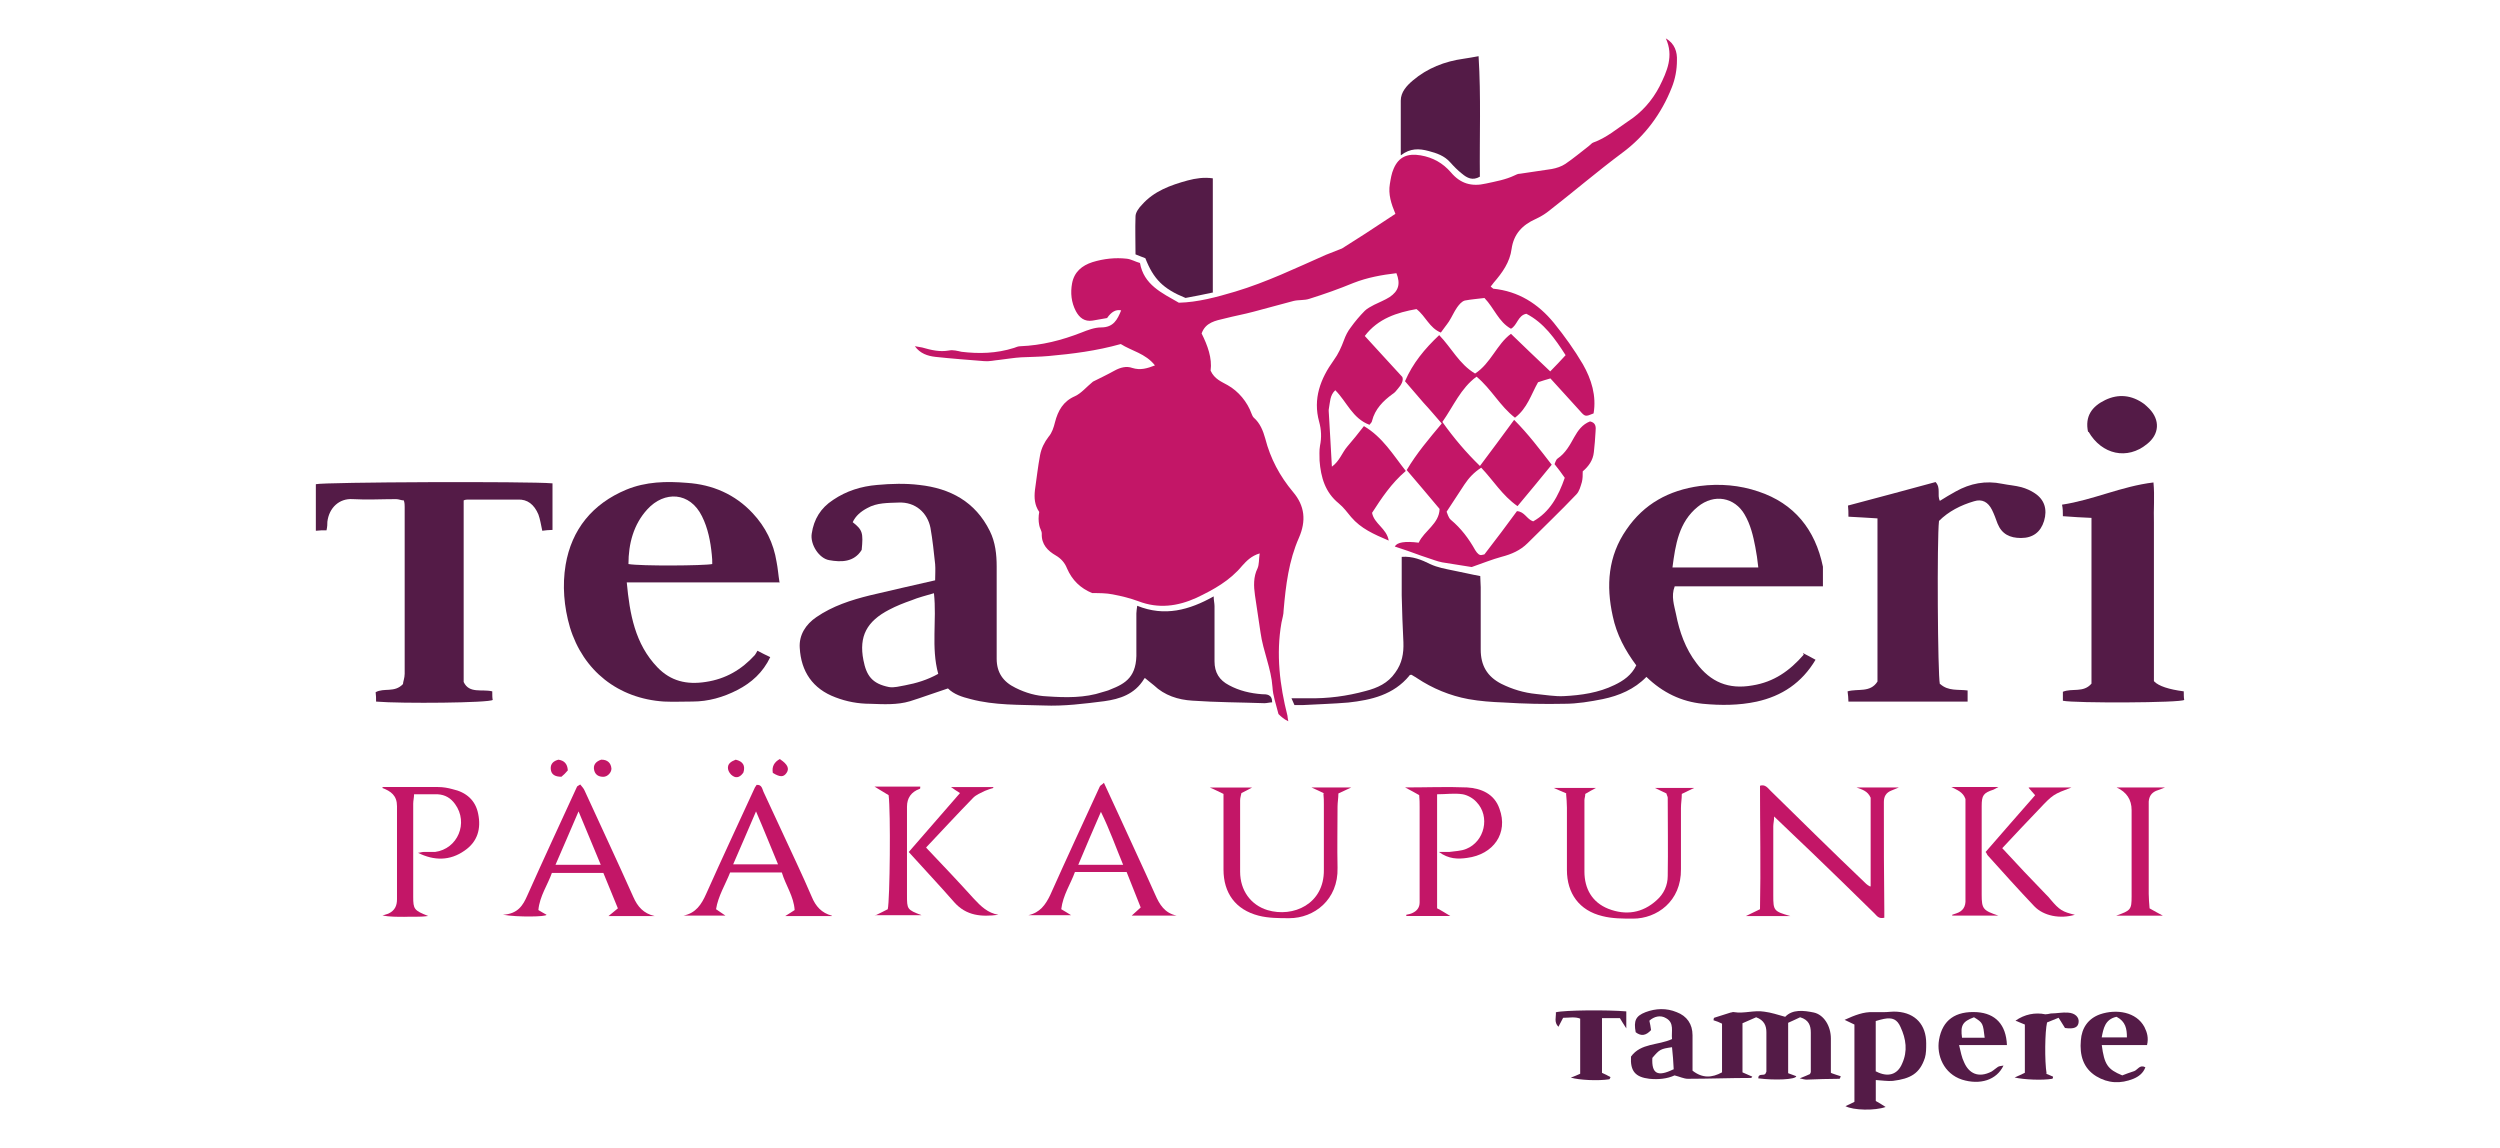 <svg id="Layer_1" xmlns="http://www.w3.org/2000/svg" width="257" height="118" viewBox="0 0 500 230">
  <defs>
    <style>
      .cls-1 {
        fill: #541b47;
      }

      .cls-2 {
        fill: #c31667;
      }
    </style>
  </defs>
  <g id="Layer_1-2" data-name="Layer_1">
    <g>
      <path class="cls-2" d="M296.99,111.06c2.31-3,4.45-5.82,6.5-8.64,1.54.09,1.97,1.63,3.25,2.05,3.34-1.88,5.05-5.05,6.33-8.73-.6-.86-1.28-1.8-2.05-2.74.17-.34.26-.86.6-1.11,1.63-1.11,2.48-2.74,3.34-4.28.77-1.37,1.63-2.57,3.17-3.17,1.2.26,1.2,1.11,1.11,2.05-.09,1.37-.17,2.74-.34,4.11-.17,1.63-1.03,2.82-2.23,3.85,0,.77,0,1.46-.17,2.14-.26.86-.51,1.88-1.11,2.48-3.17,3.34-6.5,6.5-9.76,9.76-1.46,1.46-3.25,2.23-5.22,2.74-1.88.51-3.77,1.28-5.99,2.05-1.71-.26-3.77-.6-5.91-.94-.51-.09-1.03-.26-1.54-.43-1.8-.6-3.59-1.2-5.39-1.88-.86-.26-1.71-.6-2.57-.86.46-.86,2.05-1.11,4.79-.77,1.11-2.4,4.11-3.77,4.19-6.76-2.31-2.74-4.37-5.22-6.59-7.79,1.97-3.34,4.45-6.25,7.02-9.33-1.2-1.37-2.4-2.82-3.68-4.19-1.2-1.37-2.4-2.82-3.68-4.28,1.54-3.59,3.94-6.5,6.85-9.24,2.48,2.57,4.02,5.82,7.19,7.7,3.17-2.05,4.37-5.91,7.19-7.96,2.57,2.48,5.14,4.96,7.87,7.53,1.11-1.11,2.05-2.14,3.08-3.25-2.14-3.34-4.37-6.5-7.87-8.3-1.71.34-1.8,2.31-3.08,3-2.48-1.37-3.34-4.11-5.31-6.16-1.28.17-2.65.26-3.94.51-.6.17-1.11.77-1.54,1.37-.6.86-1.03,1.88-1.63,2.82-.51.77-1.11,1.46-1.63,2.23-2.31-.94-3-3.25-4.88-4.71-3.85.68-7.7,1.88-10.36,5.39,2.48,2.74,4.88,5.31,7.53,8.22.26.68-.17,1.54-.86,2.31-.34.43-.68.86-1.11,1.11-1.88,1.37-3.51,3-4.11,5.39,0,.26-.34.51-.51.77-3.42-1.28-4.54-4.62-6.85-6.93-1.11,1.03-1.03,2.4-1.28,3.68-.09.34,0,.77,0,1.11.17,3.42.43,6.85.6,10.53,1.54-1.11,2.05-2.82,3.08-4.02,1.11-1.28,2.14-2.57,3.34-4.11,3.77,2.23,5.82,5.73,8.39,8.99-2.91,2.48-4.88,5.48-6.76,8.39.43,2.23,2.91,3.08,3.34,5.56-3-1.28-5.56-2.4-7.53-4.71-.77-.94-1.54-1.97-2.48-2.74-2.74-2.23-3.59-5.22-3.85-8.56,0-1.03-.09-2.05.09-3,.34-1.63.26-3.25-.17-4.79-1.28-4.62.26-8.64,2.91-12.32.94-1.28,1.54-2.65,2.05-4.02.34-.94.77-1.8,1.37-2.57.86-1.2,1.8-2.31,2.82-3.34.51-.51,1.28-.86,1.88-1.2,1.03-.51,2.14-.94,3.08-1.54,1.8-1.2,2.23-2.65,1.37-4.79-2.91.34-5.82.86-8.64,1.97-2.91,1.2-5.82,2.23-8.82,3.17-1.03.34-2.14.17-3.17.43-2.65.68-5.31,1.46-7.96,2.14-1.88.51-3.85.86-5.82,1.37-1.8.43-3.85.77-4.62,3,1.2,2.4,2.14,4.96,1.8,7.45.77,1.71,2.23,2.23,3.42,2.91,2.14,1.2,3.94,3.34,4.79,5.73.09.26.26.6.43.77,1.28,1.11,1.88,2.65,2.31,4.19,1.03,4.02,2.91,7.53,5.56,10.7,2.4,2.82,2.65,5.82,1.2,9.16-2.05,4.62-2.65,9.59-3.08,14.55,0,.86-.26,1.63-.43,2.48-1.11,6.33-.34,12.58,1.2,18.66,0,.26.09.6.17,1.11-.43-.26-.68-.34-.86-.51-.51-.34-.94-.77-1.11-.94-.51-2.05-1.11-3.68-1.2-5.39-.26-3.77-1.88-7.19-2.4-10.96-.34-2.48-.77-4.96-1.11-7.45-.26-1.8-.34-3.68.51-5.39.34-.77.26-1.8.43-3-1.71.51-2.65,1.54-3.51,2.48-2.48,3-5.73,4.79-9.16,6.42-3.77,1.71-7.62,2.23-11.64.68-1.63-.6-3.34-1.03-5.14-1.37-1.28-.26-2.74-.26-4.11-.26-2.31-.94-4.02-2.57-5.05-4.96-.43-1.11-1.2-1.97-2.23-2.57-1.63-.94-2.91-2.23-2.82-4.37,0-.6-.43-1.11-.51-1.71-.17-.86-.17-1.71,0-2.65-.94-1.37-1.03-2.82-.86-4.37.34-2.4.6-4.71,1.03-7.02.26-1.37.86-2.57,1.71-3.68.68-.77,1.03-1.88,1.28-2.91.6-2.31,1.63-4.19,4.02-5.22,1.28-.6,2.23-1.8,3.59-2.91,1.2-.6,2.82-1.37,4.37-2.23,1.11-.6,2.31-.94,3.51-.51,1.63.51,3,.09,4.54-.51-1.88-2.4-4.71-2.91-6.85-4.28-4.88,1.37-9.67,1.97-14.46,2.4-1.8.17-3.68.17-5.48.26-1.46.09-2.91.34-4.37.51-1.03.09-1.97.34-3,.26-3.25-.26-6.59-.51-9.84-.86-1.54-.17-3.08-.68-4.11-2.14.51.09.94.17,1.46.26,1.8.51,3.51.94,5.39.6.77-.17,1.71.09,2.48.26,3.51.43,7.02.34,10.53-.77.43-.17.86-.34,1.28-.34,4.28-.17,8.3-1.2,12.24-2.74,1.28-.51,2.65-1.03,3.94-1.03,2.48,0,3.25-1.54,4.02-3.42-1.03-.23-1.97.29-2.82,1.54-.86.17-1.88.34-2.91.51-1.63.26-2.65-.6-3.34-1.88-.94-1.8-1.11-3.68-.77-5.56.43-2.31,1.97-3.59,4.11-4.28,2.23-.68,4.54-.94,6.85-.68.86.09,1.71.6,2.65.86.77,4.37,4.37,5.99,7.79,7.96,3.77-.09,7.53-1.11,11.3-2.23,6.25-1.88,12.15-4.71,18.14-7.36,1.28-.51,2.57-1.03,3.25-1.28,1.88-1.2,3.34-2.14,4.71-3,1.97-1.28,3.94-2.57,5.99-3.94-.86-2.05-1.46-3.94-1.11-5.99.17-1.03.34-2.14.77-3.08,1.03-2.4,2.82-3.08,5.39-2.65,2.48.43,4.45,1.54,6.08,3.42,1.88,2.23,4.11,2.91,7.02,2.23,1.97-.43,3.94-.77,5.73-1.63.34-.17.68-.34,1.11-.34,2.14-.34,4.19-.6,6.33-.94.94-.17,1.97-.51,2.74-1.03,1.63-1.11,3.17-2.4,4.71-3.59.34-.26.6-.6.86-.68,2.65-.94,4.71-2.74,7.02-4.28,2.65-1.71,4.79-4.11,6.25-6.93,1.54-3.08,2.91-6.16,1.28-9.67,1.8,1.03,2.31,2.74,2.23,4.45,0,1.8-.34,3.68-1.03,5.39-2.05,5.22-5.39,9.76-9.93,13.1-5.05,3.77-9.84,7.87-14.81,11.73-.77.6-1.63,1.11-2.57,1.54-2.65,1.2-4.37,3-4.79,5.99-.34,2.65-1.88,4.79-3.59,6.76-.17.26-.34.43-.6.77.26.17.34.34.51.43,5.05.51,8.99,3,12.15,6.85,2.14,2.65,4.11,5.39,5.82,8.3,1.71,3,2.74,6.33,2.14,9.84-1.63.68-1.71.68-2.74-.51-1.97-2.14-3.94-4.37-5.91-6.5-.94.26-1.71.51-2.48.77-1.37,2.4-2.14,5.22-4.62,7.1-3-2.31-4.71-5.73-7.7-8.22-3.17,2.31-4.62,5.91-6.85,9.07,2.31,3.25,4.79,6.16,7.53,8.82,2.31-3.08,4.54-6.08,6.85-9.24,2.82,2.82,5.14,5.91,7.53,8.99-2.31,2.82-4.54,5.56-6.85,8.3-3.08-2.14-4.88-5.22-7.28-7.7-1.46.94-2.48,2.05-3.34,3.34-1.11,1.71-2.23,3.42-3.59,5.48.17.34.34,1.2.86,1.63,2.05,1.71,3.59,3.77,4.88,6.08.43.68.86,1.11,1.37.94l.43-.09Z"/>
      <g>
        <path class="cls-1" d="M360.75,130.83c.94.51,1.71.86,2.57,1.37-2.74,4.62-6.76,7.28-11.81,8.39-3.59.77-7.19.77-10.78.43-4.28-.43-8.05-2.23-11.3-5.39-2.4,2.48-5.48,3.77-8.73,4.45-2.57.51-5.14.94-7.7.94-4.02.09-8.13,0-12.15-.26-2.4-.09-4.79-.26-7.1-.68-3.68-.68-7.19-2.14-10.27-4.19-.34-.26-.77-.43-1.11-.68-.17,0-.43,0-.43.17-3.17,3.85-7.62,4.88-12.24,5.39-3.08.26-6.16.34-9.16.51h-1.63c-.17-.43-.34-.77-.6-1.37h3.34c3.94.09,7.79-.43,11.55-1.46,2.31-.6,4.45-1.54,5.91-3.68,1.37-1.88,1.71-3.85,1.63-6.08-.17-3.17-.26-6.25-.34-9.41v-7.7c2.14-.17,4.02.6,5.73,1.46,1.46.68,3,.94,4.62,1.28,1.8.34,3.51.77,5.39,1.11,0,.86.09,1.54.09,2.23v12.5c0,3.17,1.28,5.39,4.11,6.85,2.23,1.11,4.54,1.8,7.02,2.05,1.8.17,3.68.51,5.48.43,3.51-.17,7.02-.68,10.19-2.23,1.8-.86,3.42-1.97,4.37-3.94-2.23-3-3.94-6.16-4.71-9.84-1.37-6.16-.94-12.07,2.74-17.37,3.51-5.14,8.47-7.87,14.72-8.73,4.02-.51,7.96-.17,11.73,1.11,7.19,2.4,11.38,7.62,12.92,15.06v3.94h-29.7c-.77,1.97-.09,3.85.26,5.56.68,3.51,1.88,6.93,4.11,9.84,2.82,3.77,6.42,5.31,11.21,4.45,4.28-.68,7.45-2.91,10.27-6.16l-.17-.34ZM351.85,113.71c-.17-1.54-.34-2.82-.6-4.11-.43-2.23-.94-4.45-2.14-6.5-1.97-3.42-6.08-4.28-9.41-1.54-3.77,3.08-4.45,7.53-5.05,12.15h17.2Z"/>
        <path class="cls-1" d="M228.77,136.05c-1.88,3.08-4.88,4.02-7.96,4.45-4.02.51-8.13,1.03-12.15.86-4.88-.17-9.84,0-14.64-1.28-1.71-.43-3.34-.94-4.54-2.14-2.65.86-5.14,1.8-7.62,2.57-2.57.77-5.31.6-7.96.51-2.4,0-4.71-.43-6.93-1.28-4.62-1.71-6.93-5.22-7.19-9.93-.17-2.57,1.2-4.71,3.34-6.16,3.25-2.23,6.93-3.42,10.78-4.37,4.28-1.03,8.56-1.97,13.01-3,0-1.11.09-2.23,0-3.25-.26-2.4-.51-4.88-.94-7.28-.6-3-3-5.22-6.42-5.05-2.14.09-4.28,0-6.25,1.11-1.28.68-2.31,1.54-2.91,2.82,1.97,1.54,2.14,2.14,1.8,5.56-1.54,2.48-4.11,2.48-6.5,2.05-2.05-.34-3.85-3.17-3.51-5.31.43-2.91,1.8-5.14,4.28-6.76,2.65-1.8,5.65-2.74,8.82-3,2.82-.26,5.73-.34,8.47,0,6.16.68,11.21,3.34,14.12,9.24,1.11,2.23,1.37,4.71,1.37,7.1v18.49c0,2.74,1.28,4.62,3.77,5.82,2.05,1.03,4.19,1.63,6.33,1.71,3.77.26,7.53.34,11.13-.86.51-.17,1.03-.26,1.54-.51,3.08-1.2,5.39-2.57,5.22-7.62v-7.62c0-.43.09-.86.17-1.54,5.48,2.23,10.44.86,15.32-1.88,0,.77.17,1.37.17,1.97v11.04c0,2.23.94,3.77,2.91,4.79,2.05,1.11,4.28,1.63,6.59,1.8.94,0,2.05,0,2.05,1.63-.51,0-1.03.17-1.54.17-4.79-.17-9.67-.17-14.46-.51-2.82-.17-5.56-1.03-7.7-3.08-.51-.43-1.11-.86-1.8-1.46l-.17.17ZM186.75,118.84c-1.71.51-3.17.86-4.62,1.46-1.46.51-3,1.11-4.45,1.88-4.45,2.31-6.08,5.31-5.14,10.1.6,3.08,1.71,4.71,5.14,5.39,1.03.17,2.14-.17,3.17-.34,2.31-.43,4.54-1.11,6.68-2.31-1.46-5.31-.26-10.7-.86-16.18h.09Z"/>
        <path class="cls-1" d="M155.68,116.7h-30.56c.6,6.33,1.63,12.32,6.16,17.03,2.65,2.74,5.82,3.51,9.67,2.91,4.02-.6,7.19-2.48,9.84-5.39.17-.26.34-.51.51-.86.94.51,1.71.86,2.57,1.28-1.46,3.08-3.77,5.14-6.59,6.59s-5.82,2.31-8.99,2.31c-1.88,0-3.85.09-5.73,0-9.16-.6-16.18-6.16-18.83-14.89-1.2-4.11-1.54-8.39-.86-12.5,1.2-7.1,5.39-12.24,12.15-15.06,3.94-1.63,8.05-1.71,12.15-1.37,5.14.34,9.67,2.31,13.18,6.08,2.57,2.74,4.19,5.99,4.79,9.76.26,1.28.34,2.57.6,4.19l-.09-.09ZM125.47,113.02c2.4.43,15.15.34,16.78,0,0-.6,0-1.2-.09-1.88-.26-2.65-.77-5.31-1.97-7.7-2.4-4.88-7.53-5.14-10.96-1.37-2.74,3-3.77,6.85-3.77,10.96Z"/>
        <path class="cls-1" d="M388.31,137.07c1.63,1.46,3.59,1.03,5.48,1.28v2.23h-23.88c0-.68-.09-1.37-.17-2.05,2.05-.6,4.54.34,5.99-1.97v-32.69c-1.88-.09-3.77-.26-5.82-.34,0-.77,0-1.54-.09-2.23,5.91-1.54,11.81-3.17,17.55-4.71,1.11,1.2.26,2.57.86,3.77,1.11-.68,2.05-1.28,3.17-1.88,2.91-1.63,5.99-2.23,9.33-1.54,1.28.26,2.57.34,3.85.68.94.26,1.88.68,2.65,1.2,1.97,1.28,2.57,3.25,1.88,5.56-.68,2.23-2.23,3.42-4.62,3.42-2.23,0-3.85-.77-4.71-2.91-.34-.94-.68-1.88-1.11-2.74-.77-1.54-1.97-2.23-3.59-1.71-2.65.77-5.14,2.05-7.02,3.94-.43,3.59-.26,30.9.17,32.69h.09Z"/>
        <path class="cls-1" d="M64.87,106.26c-.77,0-1.28,0-2.05.09v-9.33c1.63-.43,42.71-.6,47.42-.17v9.33c-.77,0-1.37.09-2.05.17-.26-1.2-.43-2.31-.77-3.25-.86-2.05-2.23-3.08-4.11-3h-9.93c-.26,0-.6,0-.94.17v36.38c1.11,2.4,3.68,1.37,5.73,1.88,0,.77,0,1.28.09,1.71-.51.6-18.32.77-23.37.34,0-.6,0-1.28-.09-1.88,1.71-.94,3.77.17,5.48-1.63,0-.43.34-1.2.34-2.05v-33.47c0-.34,0-.77-.17-1.28-.51,0-1.03-.26-1.54-.26-2.91,0-5.82.17-8.73,0-2.65-.17-4.71,1.71-5.05,4.54,0,.43,0,.94-.17,1.71h-.09Z"/>
        <path class="cls-1" d="M431.19,136.56c.91.91,2.88,1.57,5.91,1.97,0,.6,0,1.28.09,1.71-.51.6-22,.68-24.31.17v-1.8c1.88-.77,4.11.26,5.73-1.63v-33.21c-1.88-.09-3.68-.17-5.73-.34,0-.77,0-1.54-.17-2.31,6.25-.94,11.9-3.68,18.32-4.45.26,2.74,0,5.39.09,8.05v31.75l.09.09Z"/>
        <path class="cls-1" d="M242.64,58.59c-1.88.43-3.77.77-5.56,1.11-4.45-1.8-6.42-3.77-8.05-7.96-.6-.26-1.2-.43-1.97-.77,0-2.57-.09-5.05,0-7.62,0-.77.68-1.71,1.28-2.31,2.4-2.74,5.73-3.94,9.16-4.88,1.63-.43,3.25-.68,5.05-.43v22.85h.09Z"/>
        <path class="cls-1" d="M280.21,31.03v-10.87c0-1.71,1.2-3,2.4-4.02,2.91-2.48,6.42-3.85,10.19-4.37.94-.17,1.8-.26,3-.51.51,8.13.17,16.18.26,24.14-1.46.86-2.57.26-3.59-.6-.86-.68-1.63-1.46-2.31-2.23-1.2-1.37-2.74-1.88-4.37-2.31-1.88-.51-3.68-.6-5.56.86v-.09Z"/>
        <path class="cls-1" d="M417.93,86.58c-.68-3.17.77-5.14,3.42-6.42s5.31-1.03,7.79.77c.34.26.68.6,1.03.94,2.23,2.31,2.05,5.14-.43,7.1-3.94,3.25-9.07,2.14-11.73-2.48l-.09.09Z"/>
      </g>
      <g>
        <path class="cls-1" d="M366.57,215.05c.68.26,1.28.43,1.8.6-.09.26-.17.51-.26.51-2.23,0-4.45.09-6.68.17-.26,0-.51-.09-1.28-.26,1.03-.43,1.54-.6,2.05-.86,0-.09.17-.26.17-.43v-7.87c0-1.46-.43-2.57-2.14-3.08-.68.34-1.46.68-2.4,1.11v10.1c.51.17,1.11.43,1.63.6-.09.68-4.28.86-7.62.43,0-1.11,1.11-.43,1.46-.94,0-.17.17-.26.17-.43v-7.87c0-1.28-.43-2.4-2.05-3-.77.34-1.71.77-2.74,1.2v9.84c.68.26,1.28.6,1.97.86-.17.17-.17.26-.26.26-4.19,0-8.47.17-12.67.17-.77,0-1.63-.43-2.65-.68-1.46.68-3.25.86-5.05.68-2.82-.34-3.85-1.54-3.68-4.45,1.97-2.74,5.48-2.23,8.22-3.51-.17-1.54.51-3.25-1.2-4.19-1.11-.68-2.4-.34-3.34.51.17.68.26,1.28.34,1.88-1.03,1.11-1.97,1.28-3.08.43-.43-2.31,0-3.25,1.97-4.02,2.05-.77,4.19-.86,6.25,0,2.05.77,3.17,2.4,3.17,4.62v7.1c1.97,1.54,3.85,1.46,5.91.34v-9.76c-.51-.26-1.11-.51-1.71-.68,0-.26.09-.51.17-.51,1.11-.34,2.14-.68,3.25-1.03.26,0,.43-.17.68-.09,2.05.34,4.02-.43,6.08-.09,1.37.17,2.65.6,4.19,1.03,1.46-1.54,3.68-1.28,5.73-.86,1.97.43,3.42,2.65,3.42,5.22v6.85l.17.09ZM334.9,214.28c-.09-1.63-.17-3-.34-4.45-2.31.34-2.48.43-3.94,2.14-.17,3.17,1.03,3.85,4.19,2.31h.09Z"/>
        <path class="cls-1" d="M375.39,216.5v4.11c.6.34,1.2.68,1.97,1.2-2.14.77-6.5.68-8.05-.17.6-.26,1.11-.51,1.8-.86v-15.49c-.51-.26-1.11-.51-1.97-.94,2.05-.94,3.85-1.63,5.65-1.54h2.14c.94,0,1.88-.17,2.74-.09,3.68.26,5.82,2.65,5.82,6.33,0,1.03,0,2.05-.26,2.91-1.03,3.17-2.91,4.19-6.42,4.62-1.03.09-2.14-.09-3.42-.17v.09ZM375.47,214.7c2.31,1.2,4.28.68,5.22-1.63,1.11-2.48.77-4.88-.34-7.28-.68-1.54-1.63-1.97-3.34-1.63-.51.09-1.03.26-1.63.43v10.1h.09Z"/>
        <path class="cls-1" d="M401.58,209.4h-9.5c.34,1.37.51,2.48,1.03,3.51.94,2.14,2.82,3.17,5.48,1.8.43-.26.86-.68,1.28-.94.26-.17.68-.17,1.11-.26-1.37,2.91-4.71,3.94-8.3,2.82-3.68-1.2-5.14-4.88-4.62-7.96.68-4.02,3.34-5.82,7.62-5.56,3.68.26,5.82,2.48,5.99,6.59h-.09ZM397.21,207.94c-.34-2.91-.34-3-2.14-4.11-2.31.86-2.74,1.63-2.4,4.11h4.54Z"/>
        <path class="cls-1" d="M429.74,209.4h-9.07c.51,3.94,1.2,4.88,4.11,6.08.68-.26,1.54-.6,2.4-.86.68-.26,1.11-1.37,2.23-.77-.43,1.2-1.37,1.88-2.4,2.31-2.57,1.03-5.05.94-7.45-.51-2.65-1.63-3.34-4.28-3.08-7.19.17-2.48,1.46-4.37,3.85-5.22,3.25-1.11,7.28-.51,8.9,2.57.51,1.03.86,2.14.51,3.59h0ZM423.57,203.75c-2.23.51-2.57,2.31-2.91,4.11h5.05c0-1.71-.26-3.17-2.05-4.11h-.09Z"/>
        <path class="cls-1" d="M325.4,202.64v3.42c-.6-.94-.94-1.46-1.28-2.05h-3.59v10.96c.6.26,1.11.51,1.71.86-.09.17-.17.43-.26.43-2.23.34-5.99.17-7.7-.34.77-.26,1.28-.51,1.88-.77v-11.04c-1.03-.43-2.23-.17-3.42-.17-.34.6-.6,1.2-.94,1.8-.94-.94-.43-1.97-.51-2.91,1.71-.43,10.27-.51,14.21-.17h-.09Z"/>
        <path class="cls-1" d="M409.45,215.13c.51.17,1.03.43,1.46.6,0,.26-.09.43-.17.43-1.97.34-5.73.17-7.53-.26.77-.34,1.37-.6,2.05-.94v-9.67c-.6-.26-1.2-.51-1.88-.77,1.8-1.28,3.94-1.71,5.99-1.28.34,0,.68-.09,1.11-.17,1.11,0,2.31-.26,3.42-.17,1.46.09,2.23.94,2.14,1.88-.09,1.11-.94,1.46-2.74,1.2-.34-.6-.77-1.2-1.28-2.05-.86.34-1.63.68-2.31.94-.43,1.8-.51,7.7-.09,10.27h-.17Z"/>
      </g>
      <g>
        <path class="cls-2" d="M374.36,177.56v-17.72c-.6-1.37-1.71-1.63-2.82-2.05h8.47c-.6.26-1.03.43-1.46.6-1.11.43-1.54,1.2-1.54,2.31v.94c0,6.85,0,13.69.09,20.54v1.71c-1.11.26-1.46-.34-1.97-.86-4.19-4.11-8.39-8.22-12.58-12.24-2.4-2.31-4.88-4.62-7.53-7.19,0,.86-.17,1.37-.17,1.97v13.87c0,3,.09,3.17,3.42,4.11h-8.9c1.03-.51,1.8-.86,2.82-1.37.17-8.3,0-16.52,0-24.74,1.03-.34,1.54.43,2.14,1.03,3,2.91,5.91,5.82,8.9,8.73,3.42,3.34,6.85,6.68,10.27,9.93.17.17.34.26.77.51l.09-.09Z"/>
        <path class="cls-2" d="M313.42,158.99c-.86-.34-1.54-.68-2.57-1.11h8.47c-.77.43-1.46.77-2.14,1.2,0,.51-.17.86-.17,1.28v14.29c0,3.42,1.54,6.16,4.79,7.45,3.51,1.37,6.85.86,9.67-1.71,1.46-1.28,2.23-3,2.23-4.88.09-5.22,0-10.44,0-15.66,0-.26-.17-.43-.26-.86-.6-.26-1.37-.68-2.31-1.11h7.87c-.86.43-1.63.77-2.48,1.2,0,1.03-.17,1.88-.17,2.82v12.24c.09,6.5-4.88,9.93-9.59,9.93-2.05,0-4.19,0-6.16-.51-4.62-1.11-7.1-4.54-7.1-9.24v-12.5c0-.94-.09-1.8-.17-2.82h.09Z"/>
        <path class="cls-2" d="M264.89,158.99c-.86-.43-1.63-.77-2.57-1.2h7.96c-.86.43-1.71.77-2.57,1.2,0,.94-.17,1.8-.17,2.65,0,4.11-.09,8.13,0,12.24.17,6.42-4.71,10.1-9.67,10.1-2.05,0-4.19,0-6.16-.51-4.62-1.2-7.02-4.54-7.02-9.24v-15.15c-.94-.43-1.71-.86-2.74-1.28h8.47c-.77.43-1.46.77-2.14,1.11-.09.51-.26.94-.26,1.46v14.29c0,3.77,2.14,6.68,5.48,7.7,5.14,1.54,11.38-1.2,11.3-8.05v-13.18c0-.6,0-1.2-.09-2.14h.17Z"/>
        <path class="cls-2" d="M220.73,156.85c1.11,2.4,2.05,4.45,3,6.5,2.4,5.31,4.88,10.53,7.28,15.92.86,1.97,1.88,3.68,4.28,4.19h-8.99c.6-.51,1.11-1.03,1.8-1.63-.94-2.4-1.88-4.71-2.82-7.1h-10.36c-.86,2.4-2.4,4.62-2.74,7.45.68.43,1.2.68,1.97,1.2h-8.56c2.31-.51,3.42-2.05,4.37-4.02,3.25-7.28,6.59-14.46,9.93-21.74.09-.26.43-.34.94-.86l-.09.09ZM224.58,173.28c-1.46-3.51-2.65-6.93-4.45-10.61-1.63,3.77-3.08,7.1-4.54,10.61h8.99Z"/>
        <path class="cls-2" d="M110.15,174.82c-.86,2.48-2.48,4.71-2.74,7.53.6.34,1.11.68,1.63.94,0,.43-5.82.51-8.73,0,3-.17,4.02-1.88,4.88-3.85,3.25-7.28,6.59-14.46,9.93-21.74,0-.17.34-.26.68-.51.34.43.68.77.86,1.2,3.25,7.1,6.59,14.21,9.76,21.31.86,1.97,2.05,3.34,4.28,3.85h-9.24c.6-.51,1.2-.94,1.88-1.54-.94-2.4-1.97-4.71-2.91-7.1h-10.36l.09-.09ZM119.91,173.28c-1.46-3.59-2.91-6.93-4.45-10.7-1.63,3.77-3.08,7.19-4.62,10.7h9.07Z"/>
        <path class="cls-2" d="M166.21,183.55h-9.33c.77-.51,1.28-.77,1.88-1.2-.17-2.74-1.8-4.96-2.57-7.53h-10.36c-.94,2.4-2.4,4.71-2.82,7.36.68.43,1.2.86,1.88,1.28h-8.39c2.48-.51,3.59-2.23,4.54-4.37,3.17-7.1,6.5-14.21,9.76-21.31.09-.17.26-.34.34-.51,1.03-.09,1.11.77,1.37,1.37,2.23,4.79,4.45,9.59,6.68,14.38,1.03,2.23,2.05,4.45,3,6.68.77,1.88,1.97,3.25,4.02,3.77v.09ZM151.06,162.49c-1.63,3.77-3.08,7.19-4.62,10.7h8.99c-1.46-3.51-2.82-6.93-4.45-10.7h.09Z"/>
        <path class="cls-2" d="M281.33,183.29c.43-.09.86-.17,1.2-.34.94-.43,1.46-1.11,1.46-2.14v-19.09c0-.77,0-1.54-.09-2.4-.86-.51-1.71-.94-2.82-1.54,4.37,0,8.39-.17,12.41,0,2.82.17,5.48,1.28,6.5,4.28,1.8,4.88-1.2,9.16-6.5,9.84-1.8.26-3.68.26-5.65-1.2h2.14c1.11-.17,2.31-.17,3.34-.6,3.68-1.46,4.88-6.5,2.05-9.41-.68-.77-1.8-1.37-2.74-1.54-1.63-.26-3.34,0-5.14,0v22.85c.86.43,1.63.94,2.65,1.54h-8.82v-.26Z"/>
        <path class="cls-2" d="M76.34,157.7h10.96c1.03,0,1.97.17,2.91.43,2.74.6,4.62,2.23,5.14,4.96.6,2.91-.09,5.56-2.74,7.36-2.91,2.05-6.08,2.05-9.33.43.34,0,.77-.17,1.11-.17h2.31c4.54-.6,6.76-5.82,4.02-9.59-.86-1.2-1.97-1.88-3.51-1.97h-4.71c0,.68-.17,1.28-.17,1.88v18.66c0,2.48.17,2.74,3,3.85-1.88.26-3.34.09-4.79.17-1.46,0-2.91,0-4.37-.26.43-.17.94-.26,1.28-.43,1.2-.6,1.63-1.54,1.63-2.82v-18.66c0-2.14-1.2-3-3-3.68l.26-.17Z"/>
        <path class="cls-2" d="M423.75,157.79h9.59c-.86.34-1.28.51-1.8.68-.94.43-1.37,1.11-1.46,2.14v18.49c0,.94.09,1.8.17,2.91.86.51,1.71.94,2.65,1.46h-9.33c2.91-1.03,3.08-1.2,3.08-3.85v-17.29c0-2.11-1-3.62-3-4.54h.09Z"/>
        <path class="cls-2" d="M174.85,183.46c1.11-.51,1.88-.94,2.57-1.28.43-1.97.6-19.51.17-22.85-.68-.43-1.54-.94-2.82-1.71h9.16c0,.26,0,.43-.09.43q-2.57.94-2.57,3.59v17.72c0,2.82,0,2.91,2.91,4.02h-9.33v.09Z"/>
        <path class="cls-2" d="M185.12,169.86c3.34,3.51,6.5,6.85,9.59,10.27,1.37,1.46,2.74,2.82,4.88,3.17-3.34.43-6.42.26-8.9-2.57-2.91-3.34-5.99-6.59-9.07-10.01,3.34-3.85,6.68-7.7,10.27-11.81-.68-.43-1.2-.77-1.8-1.2h8.47v.17c-.51.17-1.11.34-1.71.6-.86.43-1.71.77-2.31,1.37-3.17,3.25-6.25,6.59-9.41,9.93v.09Z"/>
        <path class="cls-2" d="M406.03,157.79h8.56c-3.59,1.37-3.68,1.37-6.5,4.37-2.48,2.57-4.88,5.14-7.36,7.79,2.91,3.17,5.82,6.25,8.73,9.24.34.34.68.68.94,1.03,1.8,2.14,2.4,2.48,4.88,3.08-2.91.86-6.25.26-8.13-1.71-3.17-3.34-6.25-6.76-9.33-10.19-.17-.17-.17-.43-.43-.68,3.25-3.77,6.5-7.45,9.93-11.38-.43-.51-.86-.94-1.28-1.46v-.09Z"/>
        <path class="cls-2" d="M390.54,157.7h9.41c-.51.26-.77.43-.94.51-2.05.68-2.4,1.11-2.4,3.34v17.72c0,2.82.26,3.17,3.34,4.19h-9.24v-.17c.26-.09.51-.17.77-.26,1.37-.43,1.97-1.37,1.88-2.82v-20.11c-.51-1.46-1.71-1.8-2.82-2.4h0Z"/>
        <path class="cls-2" d="M120.08,152.22c1.11,0,1.88.6,1.97,1.8,0,.77-.77,1.63-1.63,1.63s-1.54-.34-1.8-1.2c-.34-1.2.34-1.88,1.37-2.23h.09Z"/>
        <path class="cls-2" d="M111.43,152.22c1.11.17,1.8.77,1.88,2.14-.34.43-.86.94-1.28,1.28-1.28,0-2.05-.43-2.14-1.54s.6-1.63,1.54-1.88Z"/>
        <path class="cls-2" d="M155.85,152.14c1.54,1.03,1.88,1.88,1.28,2.74s-1.28.86-2.74,0c-.23-1.26.26-2.2,1.46-2.82v.09Z"/>
        <path class="cls-2" d="M148.49,154.79c-.51.77-1.28,1.28-2.14.68-.43-.26-.86-.86-.94-1.37-.17-1.11.68-1.54,1.54-1.88,1.46.34,1.97,1.2,1.54,2.57h0Z"/>
      </g>
    </g>
  </g>
</svg>